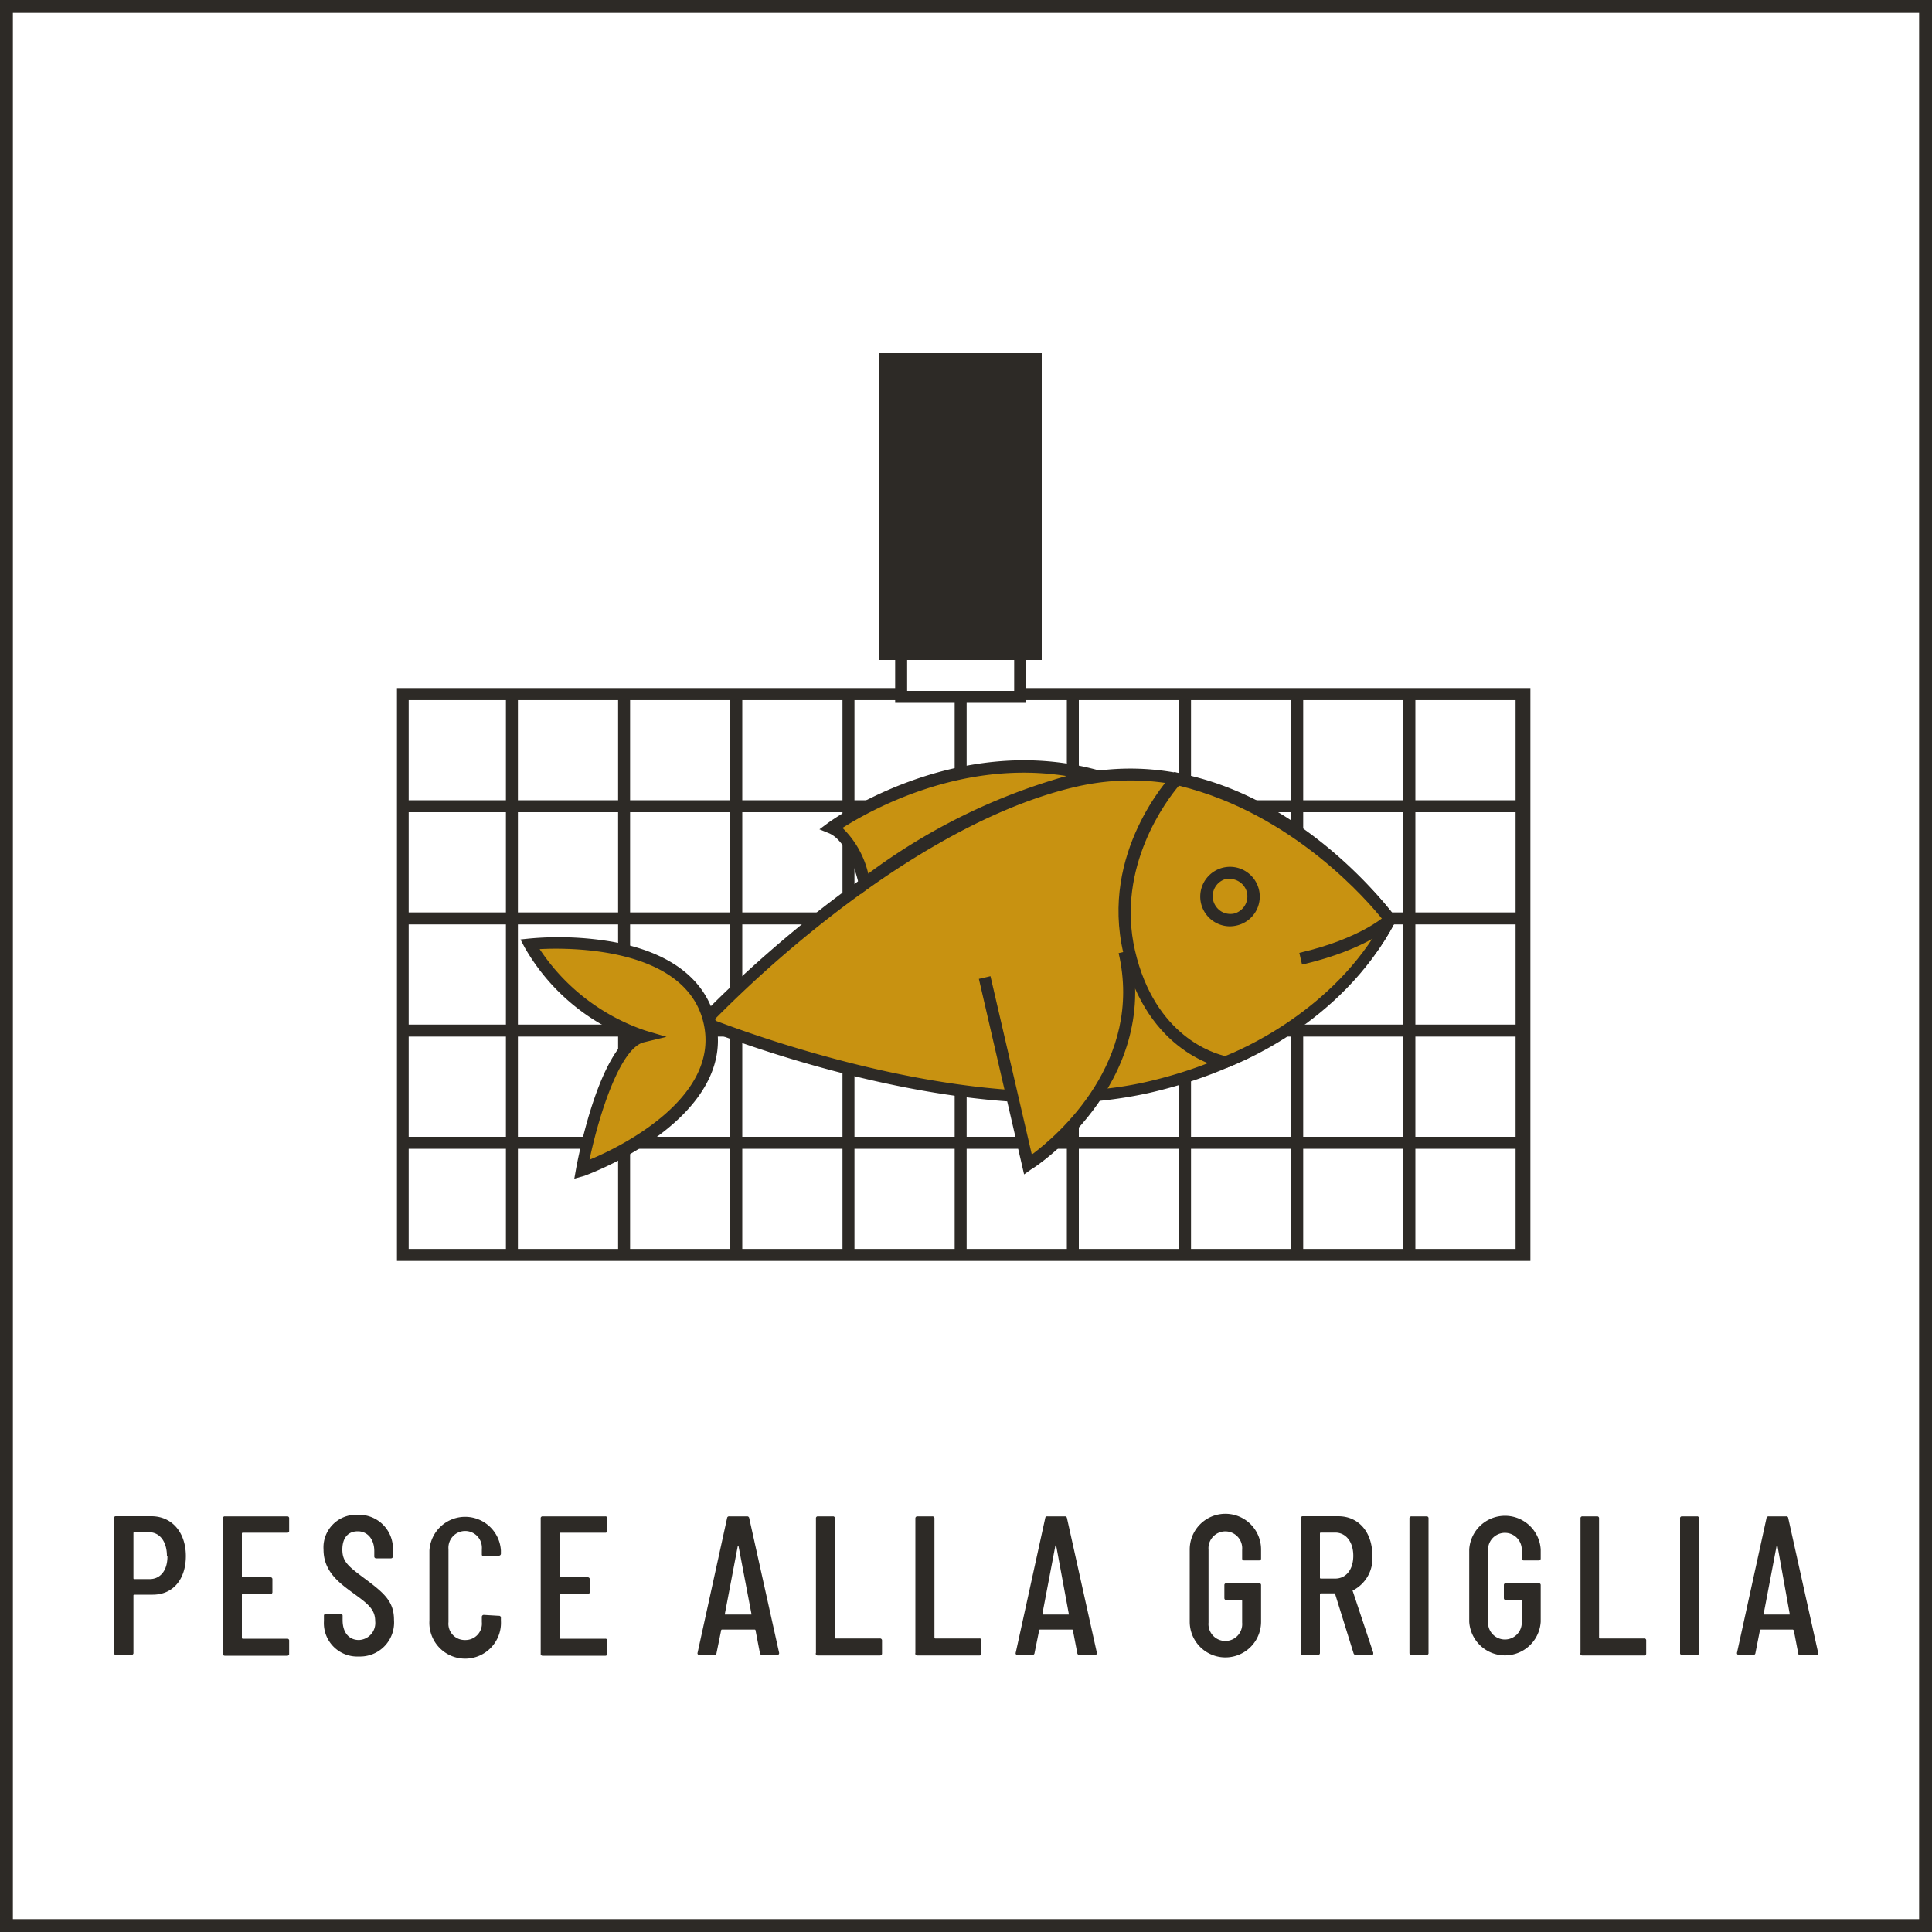 <svg xmlns="http://www.w3.org/2000/svg" xmlns:xlink="http://www.w3.org/1999/xlink" viewBox="0 0 150 150"><rect x="0" y="0" width="150" height="150" fill="#808080" stroke="none"/><defs><style>.cls-1{fill:none;}.cls-2{fill:#fff;}.cls-3{fill:#2d2a26;}.cls-4{clip-path:url(#clip-path);}.cls-5{fill:#c89211;}</style><clipPath id="clip-path"><rect class="cls-1" x="31.04" y="53.89" width="87.09" height="43.55" transform="translate(149.17 151.32) rotate(180)"/></clipPath></defs><g id="sfondo"><rect class="cls-2" x="0.5" y="0.5" width="149" height="149"/><path class="cls-3" d="M149,1V149H1V1H149m1-1H0V150H150V0Z"/></g><g id="Livello_1" data-name="Livello 1"><rect class="cls-2" x="31.26" y="53.89" width="87.09" height="43.55"/><path class="cls-3" d="M118.82,97.9h-88V53.42h88ZM31.73,97h86.16V54.35H31.73Z"/><rect class="cls-2" x="69.97" y="50.78" width="9.24" height="3.33" transform="translate(149.17 104.88) rotate(180)"/><path class="cls-3" d="M79.67,54.57H69.5V50.31H79.67Zm-9.24-.93h8.31v-2.4H70.43Z"/><rect class="cls-3" x="68.72" y="27.88" width="11.7" height="22.9" transform="translate(149.13 78.66) rotate(180)"/><path class="cls-3" d="M80.88,51.24H68.25V27.42H80.88Zm-11.7-.93H80v-22H69.18Z"/><g class="cls-4"><rect class="cls-3" x="29.41" y="96.97" width="90.36" height="0.93"/><rect class="cls-3" x="29.41" y="88.26" width="90.36" height="0.93"/><rect class="cls-3" x="29.41" y="79.55" width="90.36" height="0.93"/><rect class="cls-3" x="29.41" y="70.84" width="90.36" height="0.93"/><rect class="cls-3" x="29.41" y="62.13" width="90.36" height="0.93"/><rect class="cls-3" x="29.41" y="53.42" width="90.36" height="0.93"/><rect class="cls-3" x="30.58" y="52.26" width="0.93" height="62.6"/><rect class="cls-3" x="39.28" y="52.26" width="0.93" height="62.6"/><rect class="cls-3" x="47.99" y="52.26" width="0.93" height="62.6"/><rect class="cls-3" x="56.7" y="52.26" width="0.93" height="62.6"/><rect class="cls-3" x="65.41" y="52.26" width="0.93" height="62.6"/><rect class="cls-3" x="74.12" y="52.26" width="0.93" height="62.6"/><rect class="cls-3" x="82.83" y="52.26" width="0.93" height="62.6"/><rect class="cls-3" x="91.54" y="52.26" width="0.93" height="62.6"/><rect class="cls-3" x="100.25" y="52.26" width="0.93" height="62.6"/><rect class="cls-3" x="108.96" y="52.26" width="0.93" height="62.6"/><rect class="cls-3" x="117.67" y="52.26" width="0.93" height="62.6"/></g><path class="cls-5" d="M54.61,79.37S69,64,83.42,60.64s24.51,10.74,24.51,10.74-4.48,9.71-18.81,13S54.61,79.37,54.61,79.37Z"/><path class="cls-3" d="M81.71,85.64c-13,0-27.1-5.77-27.27-5.84l-.62-.25.45-.49c.15-.16,14.65-15.54,29-18.87,14.56-3.36,24.89,10.78,25,10.92l.15.22-.11.25c-.19.4-4.74,10-19.12,13.28A33.6,33.6,0,0,1,81.71,85.64ZM55.43,79.2C59,80.56,76.42,86.87,89,84s17.55-11,18.36-12.52C106,69.66,96.48,58.09,83.52,61.09c-7.36,1.7-14.73,6.66-19.61,10.52A92.59,92.59,0,0,0,55.43,79.2Z"/><path class="cls-5" d="M87.31,73.91c2.37,10.26-7.5,16.52-7.5,16.52L76.45,75.92"/><path class="cls-3" d="M79.51,91.18,76,76l.9-.21,3.21,13.85c2-1.49,8.69-7.22,6.74-15.64l.91-.21c2.42,10.46-7.6,17-7.7,17Z"/><path class="cls-5" d="M91.36,60.45s-5.45,5.81-3.69,13.42,7.47,8.57,7.47,8.57,8.59-3,12.79-11.06C107.93,71.38,101.67,62.86,91.36,60.45Z"/><path class="cls-3" d="M95.18,82.92l-.12,0c-.24,0-6-1.1-7.84-8.92S90.8,60.38,91,60.13l.18-.19.26.06c10.35,2.42,16.77,11,16.83,11.11l.18.23-.14.26c-4.23,8.08-12.69,11.15-13,11.28ZM91.53,61c-.9,1.06-4.91,6.29-3.41,12.8,1.55,6.69,6.17,8,7,8.19,1-.39,8.44-3.46,12.28-10.53C106.31,70.08,100.45,63.17,91.53,61Z"/><path class="cls-5" d="M67.14,68.61s-.69-3.53-2.59-4.31c0,0,9.46-7,20.52-4C85.07,60.26,77.36,61.13,67.14,68.61Z"/><path class="cls-3" d="M66.82,69.42l-.14-.72c-.18-.91-.94-3.41-2.3-4l-.76-.31.66-.49c.09-.07,9.76-7.14,20.91-4.12l2.33.63-2.4.28c-.08,0-7.72,1-17.71,8.27Zm-1.41-5.14a7.25,7.25,0,0,1,2,3.55A47.12,47.12,0,0,1,82.8,60.25C74.52,58.93,67.44,63,65.41,64.28Z"/><path class="cls-5" d="M107.93,71.38s-2,1.9-7,3.06"/><path class="cls-3" d="M101.09,74.89l-.21-.91c4.78-1.1,6.71-2.91,6.73-2.93l.64.67C108.17,71.8,106.16,73.72,101.09,74.89Z"/><circle class="cls-5" cx="95.5" cy="69.62" r="1.84"/><path class="cls-3" d="M95.5,71.92a2.31,2.31,0,1,1,2.25-2.82h0A2.3,2.3,0,0,1,96,71.86,2.37,2.37,0,0,1,95.5,71.92Zm0-3.68a1.63,1.63,0,0,0-.31,0,1.39,1.39,0,0,0-1,1.66,1.43,1.43,0,0,0,.62.86,1.4,1.4,0,0,0,1,.17,1.38,1.38,0,0,0,1-1.65h0A1.38,1.38,0,0,0,95.5,68.24Z"/><path class="cls-5" d="M41.14,73.28s12.23-1.33,13.92,6S45.19,90.8,45.19,90.8s1.75-9.63,4.75-10.33A16.05,16.05,0,0,1,41.14,73.28Z"/><path class="cls-3" d="M44.59,91.51l.14-.79c.17-.91,1.54-8.06,4.08-10.17a16.12,16.12,0,0,1-8.08-7l-.32-.61.68-.07a24.8,24.8,0,0,1,6.46.25c4.47.8,7.23,2.9,8,6.09s-.81,6.3-4.48,9a25.07,25.07,0,0,1-5.69,3.08ZM41.9,73.69A16,16,0,0,0,50.07,80l1.68.5L50,80.92c-1.82.42-3.47,5.51-4.23,9.12C48.32,89,56,85.13,54.61,79.37S44.49,73.55,41.9,73.69Z"/><path class="cls-3" d="M14.43,120.81c0,1.81-1,3-2.57,3H10.42a.06.06,0,0,0-.06.06v4.45a.14.14,0,0,1-.15.16H9a.15.15,0,0,1-.16-.16V117.87a.15.15,0,0,1,.16-.15h2.75C13.37,117.72,14.43,119,14.43,120.81Zm-1.47,0c0-1.14-.57-1.85-1.4-1.85H10.42a.06.06,0,0,0-.06.06v3.52a.06.06,0,0,0,.06.06h1.14C12.39,122.63,13,122,13,120.84Z"/><path class="cls-3" d="M22.3,119H18.84a.06.06,0,0,0-.06.06v3.33s0,.07.06.07H21a.14.14,0,0,1,.15.15v1a.14.14,0,0,1-.15.15H18.84a.06.06,0,0,0-.06.06v3.35a.06.06,0,0,0,.06.06H22.3a.14.14,0,0,1,.15.16v1a.14.14,0,0,1-.15.16H17.46a.15.15,0,0,1-.16-.16V117.89a.15.15,0,0,1,.16-.16H22.3a.14.14,0,0,1,.15.16v1A.14.14,0,0,1,22.3,119Z"/><path class="cls-3" d="M25.15,125.86v-.41a.15.15,0,0,1,.16-.16h1.13a.15.15,0,0,1,.16.16v.33c0,1,.52,1.55,1.26,1.55a1.32,1.32,0,0,0,1.27-1.47c0-.94-.61-1.37-1.72-2.18s-2.29-1.69-2.29-3.37a2.53,2.53,0,0,1,2.66-2.7,2.63,2.63,0,0,1,2.72,2.84v.39a.14.14,0,0,1-.15.15H29.21a.14.14,0,0,1-.15-.15v-.42c0-.92-.53-1.53-1.28-1.53s-1.2.5-1.2,1.42.45,1.29,1.63,2.17c1.57,1.17,2.38,1.81,2.38,3.29a2.64,2.64,0,0,1-2.73,2.84A2.59,2.59,0,0,1,25.15,125.86Z"/><path class="cls-3" d="M33.34,125.83v-5.45a2.78,2.78,0,0,1,5.55,0v.24a.15.15,0,0,1-.16.16l-1.16.06a.15.15,0,0,1-.16-.16v-.4a1.3,1.3,0,1,0-2.59,0v5.66a1.26,1.26,0,0,0,1.29,1.39,1.27,1.27,0,0,0,1.3-1.39v-.4a.15.15,0,0,1,.16-.16l1.16.07a.14.14,0,0,1,.16.15v.23a2.78,2.78,0,1,1-5.55,0Z"/><path class="cls-3" d="M47,119H43.51a.06.06,0,0,0-.06.06v3.33s0,.07.06.07h2.12a.15.15,0,0,1,.16.15v1a.15.15,0,0,1-.16.15H43.51a.06.06,0,0,0-.06.06v3.35a.06.06,0,0,0,.06.06H47a.14.14,0,0,1,.15.16v1a.14.14,0,0,1-.15.16H42.13a.14.14,0,0,1-.15-.16V117.89a.14.14,0,0,1,.15-.16H47a.14.14,0,0,1,.15.16v1A.14.14,0,0,1,47,119Z"/><path class="cls-3" d="M59,128.35l-.34-1.77s0-.06-.07-.06H56.06s-.07,0-.07.06l-.36,1.77a.15.15,0,0,1-.17.14H54.3a.13.13,0,0,1-.14-.17l2.29-10.45a.15.15,0,0,1,.17-.14H58a.16.16,0,0,1,.17.14l2.32,10.45a.14.14,0,0,1-.14.17h-1.2A.16.16,0,0,1,59,128.35Zm-2.66-3h2a.06.06,0,0,0,0-.06l-1-5.25c0-.06,0-.06-.06,0l-1,5.25S56.26,125.35,56.29,125.35Z"/><path class="cls-3" d="M63.35,128.33V117.89a.14.14,0,0,1,.15-.16h1.17a.14.14,0,0,1,.15.16v9.26a.06.06,0,0,0,.06.06h3.44a.15.15,0,0,1,.16.16v1a.15.15,0,0,1-.16.16H63.5A.14.14,0,0,1,63.35,128.33Z"/><path class="cls-3" d="M71.07,128.33V117.89a.15.15,0,0,1,.16-.16h1.16a.15.15,0,0,1,.16.16v9.26a.06.06,0,0,0,.06.06h3.44a.14.14,0,0,1,.15.16v1a.14.14,0,0,1-.15.16H71.23A.15.15,0,0,1,71.07,128.33Z"/><path class="cls-3" d="M83.64,128.35l-.34-1.77s0-.06-.07-.06H80.75s-.07,0-.07.06l-.36,1.77a.16.16,0,0,1-.17.14H79a.13.13,0,0,1-.14-.17l2.29-10.45a.15.15,0,0,1,.17-.14h1.35a.16.16,0,0,1,.17.14l2.32,10.45a.14.14,0,0,1-.14.17h-1.2A.16.16,0,0,1,83.64,128.35Zm-2.66-3h2a.06.06,0,0,0,0-.06L82,120c0-.06,0-.06-.06,0l-1,5.25S81,125.35,81,125.35Z"/><path class="cls-3" d="M92.37,125.92V120.3a2.77,2.77,0,0,1,5.54,0V121a.14.14,0,0,1-.15.15H96.59a.14.14,0,0,1-.15-.15v-.68a1.31,1.31,0,1,0-2.61,0v5.66a1.31,1.31,0,1,0,2.61,0v-1.69a.06.06,0,0,0-.06-.06H95.21a.15.15,0,0,1-.15-.16v-1a.14.14,0,0,1,.15-.15h2.55a.14.14,0,0,1,.15.15v2.84a2.77,2.77,0,0,1-5.54,0Z"/><path class="cls-3" d="M105.09,128.36l-1.43-4.6c0-.05,0-.05-.06-.05h-1.06a.06.06,0,0,0-.06.06v4.56a.15.15,0,0,1-.16.16h-1.17a.14.14,0,0,1-.15-.16V117.87a.14.14,0,0,1,.15-.15h2.75c1.59,0,2.65,1.24,2.65,3.06a2.79,2.79,0,0,1-1.51,2.7s-.05,0,0,.09l1.58,4.75c0,.11,0,.17-.12.17h-1.2A.19.19,0,0,1,105.09,128.36Zm-2.61-9.31v3.45a.06.06,0,0,0,.06.06h1.13c.83,0,1.4-.69,1.4-1.77s-.57-1.8-1.4-1.8h-1.13A.06.06,0,0,0,102.48,119.05Z"/><path class="cls-3" d="M109.43,128.33V117.89a.15.15,0,0,1,.16-.16h1.17a.14.14,0,0,1,.15.16v10.44a.14.14,0,0,1-.15.16h-1.17A.15.15,0,0,1,109.43,128.33Z"/><path class="cls-3" d="M114.07,125.92V120.3a2.78,2.78,0,0,1,5.55,0V121a.14.14,0,0,1-.15.15H118.3a.14.14,0,0,1-.15-.15v-.68a1.31,1.31,0,1,0-2.62,0v5.66a1.31,1.31,0,1,0,2.62,0v-1.69s0-.06-.07-.06h-1.16a.15.15,0,0,1-.16-.16v-1a.14.14,0,0,1,.16-.15h2.55a.14.14,0,0,1,.15.15v2.84a2.78,2.78,0,0,1-5.55,0Z"/><path class="cls-3" d="M122.71,128.33V117.89a.14.14,0,0,1,.15-.16H124a.14.14,0,0,1,.15.16v9.26a.06.06,0,0,0,.06.06h3.45a.14.14,0,0,1,.15.16v1a.14.14,0,0,1-.15.16h-4.83A.14.14,0,0,1,122.71,128.33Z"/><path class="cls-3" d="M130.44,128.33V117.89a.14.14,0,0,1,.15-.16h1.17a.14.14,0,0,1,.15.16v10.44a.14.14,0,0,1-.15.16h-1.17A.14.14,0,0,1,130.44,128.33Z"/><path class="cls-3" d="M139.61,128.35l-.34-1.77s-.05-.06-.08-.06h-2.47s-.08,0-.08.06l-.35,1.77a.16.16,0,0,1-.17.14H135a.14.14,0,0,1-.14-.17l2.29-10.45a.16.16,0,0,1,.17-.14h1.35a.15.15,0,0,1,.17.14l2.32,10.45a.13.13,0,0,1-.14.17h-1.19A.15.15,0,0,1,139.61,128.35Zm-2.66-3h2s0,0,0-.06L138,120c0-.06,0-.06-.06,0l-1,5.25A.06.06,0,0,0,137,125.35Z"/></g></svg>